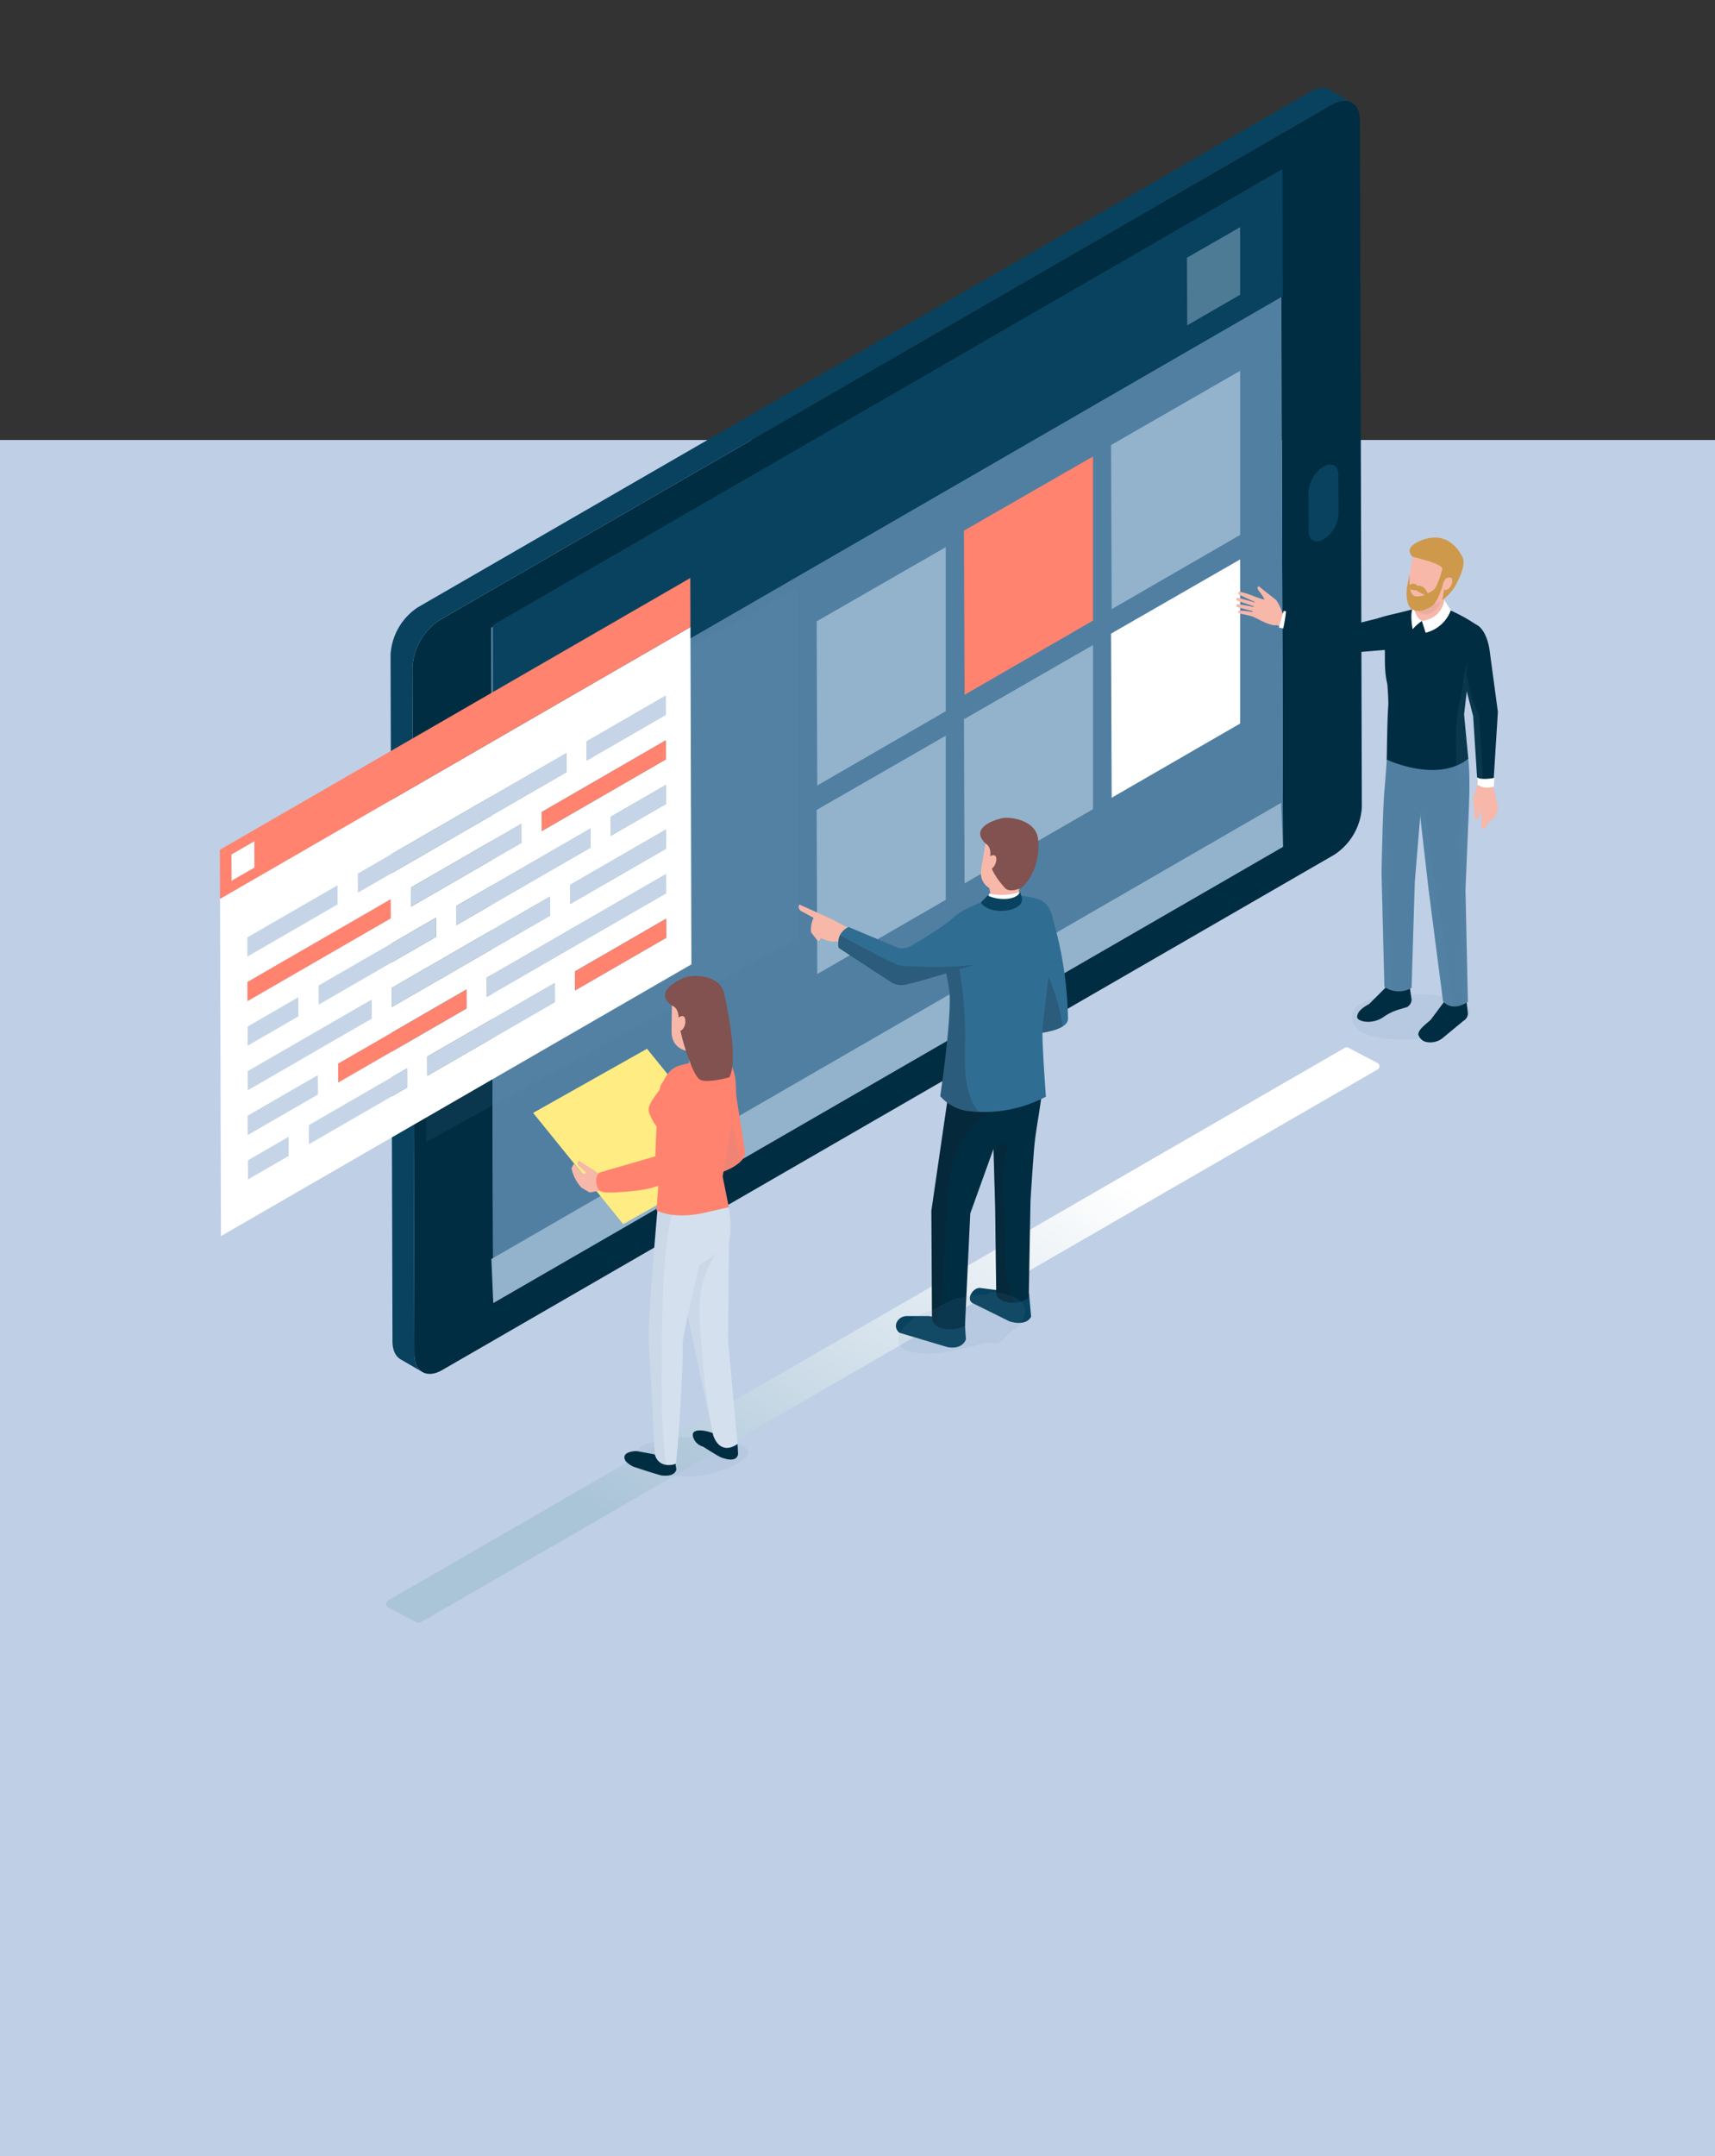 <?xml version="1.0" encoding="UTF-8"?> <svg xmlns="http://www.w3.org/2000/svg" xmlns:xlink="http://www.w3.org/1999/xlink" id="sol_cat_thumb07" width="390" height="490" viewBox="0 0 390 490"><rect x="0" y="0" width="390" height="490" fill="#333333" stroke="none"/><defs><clipPath id="clip-path"><rect id="長方形_1451" data-name="長方形 1451" width="390" height="490" transform="translate(2073 9725)" fill="#bfcfe6"></rect></clipPath><linearGradient id="linear-gradient" x1="0.763" y1="0.257" x2="0.193" y2="0.784" gradientUnits="objectBoundingBox"><stop offset="0" stop-color="#fff"></stop><stop offset="1" stop-color="#aac4d8"></stop></linearGradient></defs><g id="マスクグループ_27" data-name="マスクグループ 27" transform="translate(-2073 -9725)" clip-path="url(#clip-path)"><rect id="長方形_1406" data-name="長方形 1406" width="390" height="390" transform="translate(2073 9825)" fill="#bfcfe6"></rect><g id="グループ_11515" data-name="グループ 11515" transform="translate(2074.347 9512.953)"><g id="グループ_885" data-name="グループ 885" transform="translate(48.653 232.047)"><g id="グループ_857" data-name="グループ 857" transform="translate(37.778)"><g id="グループ_854" data-name="グループ 854" transform="translate(1.035)" style="isolation: isolate"><g id="グループ_850" data-name="グループ 850" transform="translate(4.978 2.894)"><path id="パス_937" data-name="パス 937" d="M445.512,67.987,242.647,185.11a13.821,13.821,0,0,0-6.276,10.863l.442,156.046c.011,3.992,2.838,5.6,6.318,3.593L446,238.487a13.82,13.82,0,0,0,6.269-10.859l-.442-156.047C451.812,67.59,448.985,65.981,445.512,67.987ZM254.751,340.35l-.435-153.426L433.893,83.247l.435,153.426Z" transform="translate(-236.371 -67.124)" fill="#002d42"></path></g><path id="パス_938" data-name="パス 938" d="M442.776,66.4,239.91,183.52a13.822,13.822,0,0,0-6.274,10.863l.44,156.047c.007,1.982.706,3.376,1.835,4.033l4.98,2.894c-1.128-.657-1.829-2.051-1.835-4.033l-.442-156.047a13.821,13.821,0,0,1,6.276-10.862L447.756,69.291v0c1.747-1.008,3.331-1.1,4.476-.437l-4.98-2.894C446.108,65.294,444.523,65.387,442.776,66.4Z" transform="translate(-233.636 -65.534)" fill="#09425e"></path><g id="グループ_851" data-name="グループ 851" transform="translate(208.736 85.565)"><path id="パス_939" data-name="パス 939" d="M351.724,113.014a7.5,7.5,0,0,0-3.406,5.89l.026,8.715c.005,2.17,1.538,3.043,3.427,1.953a7.5,7.5,0,0,0,3.4-5.9l-.025-8.715C355.143,112.8,353.611,111.923,351.724,113.014Z" transform="translate(-348.318 -112.544)" fill="#09425e"></path></g><g id="グループ_852" data-name="グループ 852" transform="translate(22.923 19.017)"><path id="パス_940" data-name="パス 940" d="M246.23,179.66l.435,153.426L426.242,229.408l-.435-153.426Z" transform="translate(-246.23 -75.982)" fill="#517fa2"></path></g><g id="グループ_853" data-name="グループ 853" transform="translate(22.923 162.47)"><path id="パス_941" data-name="パス 941" d="M246.23,258.475l.435,9.973L426.242,164.77l-.435-9.973Z" transform="translate(-246.23 -154.797)" fill="#92b3cb"></path></g></g><path id="パス_942" data-name="パス 942" d="M458.524,188.867l-6.6-3.451a.854.854,0,0,0-.821.016L233.492,311.084a.851.851,0,0,0,.031,1.491l6.6,3.449a.846.846,0,0,0,.819-.016l217.612-125.65A.851.851,0,0,0,458.524,188.867Z" transform="translate(-233.068 32.705)" fill="url(#linear-gradient)" style="mix-blend-mode: multiply;isolation: isolate"></path><g id="グループ_856" data-name="グループ 856" transform="translate(24.296 18.395)"><g id="グループ_855" data-name="グループ 855"><path id="パス_943" data-name="パス 943" d="M246.416,179.31l.082,28.92,179.56-103.669-.082-28.92Z" transform="translate(-246.416 -75.64)" fill="#09425e"></path></g></g></g><g id="グループ_858" data-name="グループ 858" transform="translate(71.413 31.625)"><path id="パス_944" data-name="パス 944" d="M323.8,155.018,353.01,138.15v-37.3l-29.356,16.868Z" transform="translate(-192.411 -68.197)" fill="#92b3cb"></path><path id="パス_945" data-name="パス 945" d="M333.2,105.219l12.032-6.947V82.909l-12.09,6.947Z" transform="translate(-184.631 -82.909)" fill="#92b3cb" opacity="0.5"></path><path id="パス_946" data-name="パス 946" d="M305.417,165.712l29.215-16.867v-37.3L305.275,128.41Z" transform="translate(-207.484 -59.427)" fill="#ff836e"></path><path id="パス_947" data-name="パス 947" d="M323.8,178.564,353.01,161.7v-37.3l-29.356,16.868Z" transform="translate(-192.411 -48.887)" fill="#fff"></path><path id="パス_948" data-name="パス 948" d="M305.417,189.258l29.215-16.867v-37.3l-29.356,16.868Z" transform="translate(-207.484 -40.116)" fill="#92b3cb"></path><path id="パス_949" data-name="パス 949" d="M287.015,177.033l29.215-16.867v-37.3l-29.356,16.868Z" transform="translate(-222.576 -50.142)" fill="#92b3cb"></path><path id="パス_950" data-name="パス 950" d="M251.872,244.039l51.149-27.521v-80.6l-51.474,27.522Z" transform="translate(-251.547 -39.437)" fill="#517fa2"></path><path id="パス_951" data-name="パス 951" d="M287.015,200.58l29.215-16.867v-37.3l-29.356,16.868Z" transform="translate(-222.576 -30.831)" fill="#92b3cb"></path></g><path id="パス_952" data-name="パス 952" d="M237.971,174.412l.225,79.474,84.646-46.463-.226-79.474Z" transform="translate(-191.268 -14.346)" fill="#6c90b1" opacity="0.1" style="mix-blend-mode: multiply;isolation: isolate"></path><g id="グループ_884" data-name="グループ 884" transform="translate(0 111.368)"><g id="グループ_883" data-name="グループ 883"><g id="グループ_859" data-name="グループ 859" transform="translate(2.619 59.806)"><path id="パス_953" data-name="パス 953" d="M213.751,162.6l.017,6.009,5.23-3.019-.017-6.009Z" transform="translate(-213.751 -159.579)" fill="#fff"></path></g><g id="グループ_860" data-name="グループ 860" transform="translate(6.303 95.276)"><path id="パス_954" data-name="パス 954" d="M215.775,185.729l.012,4.341,11.54-6.662-.012-4.341Z" transform="translate(-215.775 -179.067)" fill="#c5d5e7"></path></g><g id="グループ_861" data-name="グループ 861" transform="translate(6.389 127.001)"><path id="パス_955" data-name="パス 955" d="M215.822,201.826l.012,4.341,9.23-5.329-.012-4.341Z" transform="translate(-215.822 -196.497)" fill="#c5d5e7"></path></g><g id="グループ_882" data-name="グループ 882" style="isolation: isolate"><g id="グループ_862" data-name="グループ 862" transform="translate(88.857 47.023)"><path id="パス_956" data-name="パス 956" d="M261.131,159.809l.012,4.341,12.562-7.253-.012-4.341Z" transform="translate(-261.131 -152.556)" fill="#c5d5e7"></path></g><g id="グループ_863" data-name="グループ 863" transform="translate(79.656 57.155)"><path id="パス_957" data-name="パス 957" d="M256.076,170.7l.012,4.341,21.792-12.582-.012-4.341Z" transform="translate(-256.076 -158.122)" fill="#c5d5e7"></path></g><g id="グループ_864" data-name="グループ 864" transform="translate(60.713 67.282)"><path id="パス_958" data-name="パス 958" d="M245.669,187.222l.012,4.341,40.764-23.535-.012-4.341Z" transform="translate(-245.669 -163.687)" fill="#c5d5e7"></path></g><g id="グループ_865" data-name="グループ 865" transform="translate(83.413 26.763)"><path id="パス_959" data-name="パス 959" d="M258.14,151.788l.012,4.341L276.1,145.766l-.012-4.341Z" transform="translate(-258.14 -141.425)" fill="#c5d5e7"></path></g><g id="グループ_866" data-name="グループ 866" transform="translate(53.731 56.94)"><path id="パス_960" data-name="パス 960" d="M241.833,175.62l.012,4.341,30.511-17.616L272.344,158Z" transform="translate(-241.833 -158.005)" fill="#c5d5e7"></path></g><g id="グループ_867" data-name="グループ 867" transform="translate(39.148 72.401)"><path id="パス_961" data-name="パス 961" d="M233.82,187.222l.012,4.341,35.893-20.723-.012-4.341Z" transform="translate(-233.82 -166.499)" fill="#c5d5e7"></path></g><g id="グループ_868" data-name="グループ 868" transform="translate(20.234 111.459)"><path id="パス_962" data-name="パス 962" d="M223.429,200.835l.012,4.341,22.3-12.877-.012-4.341Z" transform="translate(-223.429 -187.958)" fill="#c5d5e7"></path></g><g id="グループ_869" data-name="グループ 869" transform="translate(26.87 93.481)"><path id="パス_963" data-name="パス 963" d="M227.075,194.956l.012,4.341,29.228-16.875-.012-4.341Z" transform="translate(-227.075 -178.081)" fill="#ff836e"></path></g><g id="グループ_870" data-name="グループ 870" transform="translate(43.45 55.842)"><path id="パス_964" data-name="パス 964" d="M236.184,171.907l.012,4.341,25.125-14.506-.012-4.341Z" transform="translate(-236.184 -157.401)" fill="#c5d5e7"></path></g><g id="グループ_871" data-name="グループ 871" transform="translate(47.153 92.068)"><path id="パス_965" data-name="パス 965" d="M238.218,194.031l.012,4.341L267.2,181.645l-.012-4.341Z" transform="translate(-238.218 -177.304)" fill="#c5d5e7"></path></g><g id="グループ_872" data-name="グループ 872" transform="translate(22.457 77.218)"><path id="パス_966" data-name="パス 966" d="M224.65,184.539l.012,4.341,26.663-15.394-.012-4.341Z" transform="translate(-224.65 -169.145)" fill="#c5d5e7"></path></g><g id="グループ_873" data-name="グループ 873" transform="translate(6.331 95.788)"><path id="パス_967" data-name="パス 967" d="M215.791,195.63l.012,4.341L244,183.689l-.012-4.341Z" transform="translate(-215.791 -179.348)" fill="#c5d5e7"></path></g><g id="グループ_874" data-name="グループ 874" transform="translate(31.37 39.79)"><path id="パス_968" data-name="パス 968" d="M229.547,175.965l.012,4.341,47.428-27.383-.012-4.341Z" transform="translate(-229.547 -148.582)" fill="#c5d5e7"></path></g><g id="グループ_875" data-name="グループ 875" transform="translate(6.245 69.838)"><path id="パス_969" data-name="パス 969" d="M215.743,176.932l.012,4.341,20.51-11.841-.012-4.341Z" transform="translate(-215.743 -165.091)" fill="#c5d5e7"></path></g><g id="グループ_876" data-name="グループ 876" transform="translate(0.033 11.152)"><path id="パス_970" data-name="パス 970" d="M212.33,194.61l.217,76.649L319.524,209.5l-.217-76.649Zm101.456-1.29-40.764,23.534-.011-4.341,40.764-23.534Zm-62.328,25.84-.013-4.341L287.337,194.1l.013,4.341Zm16.951.359-29.229,16.874-.011-4.341L268.4,215.178Zm-12.65-23.134-.011-4.341,25.123-14.506.013,4.341Zm40.782-17.748.011,4.341L266.04,200.593l-.011-4.341Zm-35.123,20.276.013,4.341-26.663,15.395-.013-4.341Zm52.341-15.72-21.792,12.581-.013-4.341,21.792-12.583Zm-.029-10.133-12.563,7.253-.013-4.341,12.562-7.253Zm-.029-10.127-28.2,16.281-.013-4.341,28.2-16.281Zm-.04-14.474.011,4.341-17.948,10.362-.013-4.341ZM291.1,161.486l.013,4.341L243.68,193.211l-.013-4.341Zm-72.554,41.888,20.509-11.84.013,4.341-20.509,11.842Zm.029,10.133,32.56-18.8.013,4.341-32.56,18.8Zm.029,10.127,11.54-6.662.011,4.341-11.538,6.662Zm.029,10.133,28.2-16.283.013,4.341-28.2,16.283Zm.027,10.127,15.9-9.177.013,4.341-15.9,9.177Zm.042,14.474-.013-4.341,9.23-5.329.013,4.341Zm13.844-7.994-.011-4.341,22.3-12.877.011,4.341ZM288.435,218.1l-28.973,16.727h0l-.013-4.341,28.973-16.727.013,4.341Zm4.61-2.663-.013-4.341L313.8,199.11l.013,4.341Z" transform="translate(-212.33 -132.848)" fill="#fff"></path></g><g id="グループ_877" data-name="グループ 877" transform="translate(80.736 77.414)"><path id="パス_971" data-name="パス 971" d="M256.669,181.245l.012,4.341,20.769-11.991-.012-4.341Z" transform="translate(-256.669 -169.253)" fill="#ff836e"></path></g><g id="グループ_878" data-name="グループ 878" transform="translate(73.189 36.896)"><path id="パス_972" data-name="パス 972" d="M252.523,163.274l.012,4.341,28.2-16.282-.012-4.341Z" transform="translate(-252.523 -146.992)" fill="#ff836e"></path></g><g id="グループ_879" data-name="グループ 879" transform="translate(6.36 113.021)"><path id="パス_973" data-name="パス 973" d="M215.806,197.993l.012,4.341,15.895-9.177-.012-4.341Z" transform="translate(-215.806 -188.816)" fill="#c5d5e7"></path></g><g id="グループ_880" data-name="グループ 880" transform="translate(6.274 73.012)"><path id="パス_974" data-name="パス 974" d="M215.759,185.634l.012,4.341,32.561-18.8-.012-4.341Z" transform="translate(-215.759 -166.835)" fill="#ff836e"></path></g><g id="グループ_881" data-name="グループ 881"><path id="パス_975" data-name="パス 975" d="M212.312,188.485l.033,11.15,106.978-61.762-.033-11.152Zm2.636,7.069-.016-6.008,5.229-3.02.016,6.01Z" transform="translate(-212.312 -126.721)" fill="#ff836e"></path></g></g></g></g></g><g id="グループ_1129" data-name="グループ 1129" transform="translate(279.779 334.218)"><path id="パス_1519" data-name="パス 1519" d="M369.2,178.743c-3.223,0-16.467-.184-15.4,5.781.894,5,12.992,4.858,16.9,4.083,2.14-.422,9.326-3,9.907-5.706C381.173,180.239,372.067,178.357,369.2,178.743Z" transform="translate(-327.453 -74.9)" fill="#6c90b1" opacity="0.1" style="mix-blend-mode: multiply;isolation: isolate"></path><path id="パス_1520" data-name="パス 1520" d="M348.406,130.914c-.557-.491-3.733-2.874-3.948-3.176,0,0-.7.167.031,1.132s1.4,1.911,1.1,1.9a22.63,22.63,0,0,1-2.659-.894,15.96,15.96,0,0,0-2.9-.872.361.361,0,0,0,0,.7c.34.16,2.321,1.112,3.194,1.467.5.2.279.249.279.249s-3.076-.85-3.284-.93-.73-.122-.852.078-.084.4.437.559c.257.078,2.519.868,3.353,1.141.246.08.069.178.069.178s-3.487-.668-3.673-.612-.555.544.22.732,3.256.852,3.256.852l-.047.191a24.953,24.953,0,0,0-2.879-.313c-.166,0-.757.313.022.664,0,0,2.47.517,2.841.653.732.268,4,2.239,5.419,1.991a9.916,9.916,0,0,1,1.926.555l.446-2.972-.943-.288A12.039,12.039,0,0,0,348.406,130.914Z" transform="translate(-339.295 -116.689)" fill="#f7b7a9"></path><path id="パス_1521" data-name="パス 1521" d="M344.617,134.609l1.866.422.328-3.976-1.1-.231Z" transform="translate(-334.931 -114.159)" fill="#fff"></path><g id="グループ_1128" data-name="グループ 1128" transform="translate(10.62)"><path id="パス_1522" data-name="パス 1522" d="M361.52,177.5l-4.383,4.383c-1.587.841-2.353,1.622-2.6,2.293-.4,1.081.124,1.283,1.17,1.634a6.144,6.144,0,0,0,4.589-.9,11.983,11.983,0,0,1,3.5-1.74l1.957-.59a2,2,0,0,0,1.025-1.747l-.5-3.333Z" transform="translate(-337.524 -75.875)" fill="#002d42"></path><path id="パス_1523" data-name="パス 1523" d="M368.352,179.313l-3.444,4.629c-.817.828-2.632,2.02-2.841,3.167l-.031.171a2.447,2.447,0,0,0,2.259,1.816,4.482,4.482,0,0,0,3.409-1.048l4.61-3.82a1.973,1.973,0,0,0,1.008-1.72l-.36-3.194Z" transform="translate(-331.265 -74.392)" fill="#002d42"></path><path id="パス_1524" data-name="パス 1524" d="M358.879,146.92s-.122,4.026-.786,11.665c-.4,4.6-.641,18.633-.641,18.633l.641,25.838a5.652,5.652,0,0,0,6.187.228l.735-24.111,1.609-19.41-.866-10.5Z" transform="translate(-335.025 -100.958)" fill="#517fa2"></path><path id="パス_1525" data-name="パス 1525" d="M358.542,164.583c-.124-3.728-.388-7.461-.46-11.188-.393,4.714-.63,18.512-.63,18.512l.641,25.838a5.343,5.343,0,0,0,1.886.894c-.584-6.957-.8-13.285-.974-20.265C358.581,173.79,358.692,169.1,358.542,164.583Z" transform="translate(-335.025 -95.648)" fill="#6c90b1" opacity="0.1" style="mix-blend-mode: multiply;isolation: isolate"></path><g id="グループ_1124" data-name="グループ 1124" transform="translate(0 16.428)"><path id="パス_1526" data-name="パス 1526" d="M383.007,131.368c-3.777-2.581-23.283,3.08-23.283,3.08l-13.878-3.555a34.481,34.481,0,0,1-.715,4.343l13.631,5.375s27-2.3,27.169-2.191C385.93,138.419,384.925,132.676,383.007,131.368Z" transform="translate(-345.13 -130.694)" fill="#002d42"></path></g><path id="パス_1527" data-name="パス 1527" d="M360.47,149.017l2.812,9.843,2.4,20.988,3.282,25.34c2.3,2.541,5.642.1,5.642.1l-.548-25.464.8-19.139c.406-9.969-.47-12.313-.47-12.313Z" transform="translate(-332.549 -99.768)" fill="#517fa2"></path><path id="パス_1528" data-name="パス 1528" d="M366.635,148.5q.128.767.251,1.54a3.049,3.049,0,0,1,.393,1.684c-.009.255-.015.51-.024.766a50.751,50.751,0,0,1,.215,15.819c.191,3.753.306,7.5.366,11.292.124,7.919.424,15.174.406,23.083.091,1.065.175,2.131.233,3.2a6.383,6.383,0,0,0,1.076-.593L369,179.823l.8-19.139c.406-9.969-.47-12.313-.47-12.313Z" transform="translate(-327.493 -99.768)" fill="#6c90b1" opacity="0.1" style="mix-blend-mode: multiply;isolation: isolate"></path><path id="パス_1529" data-name="パス 1529" d="M366.846,176.965a13.632,13.632,0,0,1-.237-3.542c-.648-3.926-1.591-12.368-2.421-16.254-.109-.513-2.878-1.9-2.878-1.9l1.758,2.111,1.924,16.818,3.282,25.34a3.311,3.311,0,0,0,2.328,1.145c-1.083-7.894-1.627-15.218-3.649-22.952A3.4,3.4,0,0,1,366.846,176.965Z" transform="translate(-331.86 -94.114)" fill="#6c90b1" opacity="0.1" style="mix-blend-mode: multiply;isolation: isolate"></path><path id="パス_1530" data-name="パス 1530" d="M362.563,131.808c-4.656,1.1-9.417,2.1-4.66,4.514,2.619,1.329.8,6.436,2.106,11.649,0,0,.311,3.68.208,5.06-.246,3.3-.329,12.127-.329,12.127s11.5,5.451,18.532-.218l-.957-10.053,1.372-11.858,2.215-7.967a37.852,37.852,0,0,0-7.938-4.348C369.891,129.522,368.073,130.5,362.563,131.808Z" transform="translate(-336.272 -114.689)" fill="#002d42"></path><path id="パス_1531" data-name="パス 1531" d="M371.011,134.082a10.672,10.672,0,0,0-2.049,4.412c-.156.906.049,6-.513,6.374-.553,4.379-1.44,7.45-1.587,9.974-.244,4.188,0,6.347-.031,9.7a28.345,28.345,0,0,0,2.717-1.6L368.59,152.9l1.372-11.858,2.215-7.967s-.242-.176-.668-.468A2.727,2.727,0,0,1,371.011,134.082Z" transform="translate(-327.399 -112.699)" fill="#6c90b1" opacity="0.1" style="mix-blend-mode: multiply;isolation: isolate"></path><g id="グループ_1125" data-name="グループ 1125" transform="translate(43.252 55.869)"><path id="パス_1532" data-name="パス 1532" d="M369.958,152.363l-1.065,3.577.439,4.712s1.059.045.99-1.383l-.142-1.631.044.2,0,.016.586,1.878-.035,1.769-.089.572a.544.544,0,0,0,.99.36l.861-1.358L373.949,160l.612-1.906-1.117-5.375Z" transform="translate(-368.893 -152.363)" fill="#f7b7a9"></path></g><g id="グループ_1127" data-name="グループ 1127" transform="translate(28.253)"><path id="パス_1533" data-name="パス 1533" d="M361.585,127.376v5.635a3.446,3.446,0,1,0,6.891,0l-.508-5.635Z" transform="translate(-359.888 -116.986)" fill="#f7b7a9"></path><path id="パス_1534" data-name="パス 1534" d="M361.586,127.375v3.877c0,.009,0,.024,0,.024a2.77,2.77,0,0,0,1,2.648c2.828,1.811,5.444-1.816,5.377-4.377a3.413,3.413,0,0,1,.113-.981l-.107-1.19Z" transform="translate(-359.889 -116.987)" fill="#eaaea0"></path><path id="パス_1535" data-name="パス 1535" d="M360.759,130.7c-.575,2.879,1.285,4.842,3.345,4.969,1.705.106,5.369-.557,5.935-3.385l1.62-5.124-9.448-3.709Z" transform="translate(-360.653 -120.203)" fill="#f7b7a9"></path><g id="グループ_1126" data-name="グループ 1126" transform="translate(0.553)"><path id="パス_1536" data-name="パス 1536" d="M363.777,122.251c-4.771,1.813-2.044,3.817-2.044,3.817s6.849,1.545,6.674,2.717c-.051.342-.925,3.025-.925,3.025l.85.51.916-1.347-.879,4.925a10.515,10.515,0,0,0,3.469-4.2c.6-1.278,1.955-3.99,1.11-5.639C371.221,122.675,368.15,120.589,363.777,122.251Z" transform="translate(-360.957 -121.668)" fill="#ce994a"></path><path id="パス_1537" data-name="パス 1537" d="M365.924,126.832c-.368.164-.668.885-.668.885l-.12,1.609c.91.661,2-.542,2.1-1.815C367.311,126.446,366.514,126.57,365.924,126.832Z" transform="translate(-357.529 -117.581)" fill="#f7b7a9"></path><path id="パス_1538" data-name="パス 1538" d="M362.491,134.245l.85,2.67a8.154,8.154,0,0,0,5.737-5.12l-1.511-2.341S367.342,133.535,362.491,134.245Z" transform="translate(-359.699 -115.282)" fill="#fff"></path><path id="パス_1539" data-name="パス 1539" d="M361.919,130.062c-1.347,1.343-.448,5.56-.448,5.56a10.555,10.555,0,0,1,2.1-1.877A3.814,3.814,0,0,1,361.919,130.062Z" transform="translate(-360.776 -114.784)" fill="#fff"></path></g></g><path id="パス_1540" data-name="パス 1540" d="M369.41,132.392c-2.454.235-2.372,7.958-2.372,7.958l3.384,13.127.979,15.32c3.111,1.474,3.589.562,3.589.562l1.054-16.833-1.826-13.585S373.6,131.991,369.41,132.392Z" transform="translate(-327.163 -112.887)" fill="#002d42"></path><path id="パス_1541" data-name="パス 1541" d="M369.745,146.087l-1.392-5.742.229-3.435-.9,4.427,2.21,8.42.979,15.32a11.683,11.683,0,0,0,1.369.559c-.379-4.889-.584-11.1-.974-15.981C371.083,149.163,370.444,147.7,369.745,146.087Z" transform="translate(-326.634 -109.167)" fill="#6c90b1" opacity="0.1" style="mix-blend-mode: multiply;isolation: isolate"></path><path id="パス_1542" data-name="パス 1542" d="M369.38,151.6l.089,1.689a4.254,4.254,0,0,0,3.746.419l.1-1.966C370.073,152.332,369.38,151.6,369.38,151.6Z" transform="translate(-325.242 -97.118)" fill="#fff"></path></g><path id="パス_1543" data-name="パス 1543" d="M366.635,129.9a14.018,14.018,0,0,1-2.548,1.3,5.052,5.052,0,0,1-1.584.064,1.4,1.4,0,0,1-.861-.846c-.559-1.1-.395-4.2-.395-4.2s-.333,1.9-.477,2.625c-.559,2.8.191,4.878,1.048,5.377,1.609.934,3.278-.013,4.224-.526,2.179-1.181,3.174-6.805,3.174-6.805l-.69-.67C367.838,127.84,367.247,129.58,366.635,129.9Z" transform="translate(-321.841 -117.933)" fill="#ce994a"></path><path id="パス_1544" data-name="パス 1544" d="M361.817,127.854c-.195.095-.04.619.138.965a13.173,13.173,0,0,0,2.809,1.287S363.717,126.931,361.817,127.854Z" transform="translate(-320.899 -116.733)" fill="#ce994a"></path><path id="パス_1545" data-name="パス 1545" d="M360.544,128.356a7.185,7.185,0,0,0,2.164.592c.364-.144.564-.53.475-.726C362.341,126.368,360.544,128.356,360.544,128.356Z" transform="translate(-321.869 -116.941)" fill="#ce994a"></path></g><g id="グループ_1132" data-name="グループ 1132" transform="translate(180.265 397.904)"><path id="パス_1546" data-name="パス 1546" d="M304.292,218.878s-2.1-.007-5.044,0c-2.008,0-3.424,2.3-1.7,3.789l10.832,3.231s3.256.879,4.317-1.705l-.258-3.851Z" transform="translate(-274.654 -105.632)" fill="#09425e"></path><path id="パス_1547" data-name="パス 1547" d="M315.382,189.326l-2.07,7s9.068-.377,9.037-3.564a86.683,86.683,0,0,0-4-24.473Z" transform="translate(-261.09 -147.121)" fill="#306d93"></path><path id="パス_1548" data-name="パス 1548" d="M315.382,183.853l-2.07,7s5.415-.229,7.857-1.807a49.512,49.512,0,0,0-4.536-14.084Z" transform="translate(-261.09 -141.648)" fill="#1d1d1b" opacity="0.2"></path><path id="パス_1549" data-name="パス 1549" d="M313.29,216s-2.453-.32-4.871-.626c-1.649-.209-3.3,2.5-1.862,3.4l8.5,4.2s3.7,1.254,4.889-1.079l-.475-5.3Z" transform="translate(-267.08 -108.51)" fill="#09425e"></path><path id="パス_1550" data-name="パス 1550" d="M325.2,184.5c-2.177,1.249-17.628,6.378-19.048,4.65l-4.945,33.984.136,24.058a2.65,2.65,0,0,0,2.2,2.608,7.751,7.751,0,0,0,5.3-.475l1.2-25.565,5.287-14.687.379,13.227.242,19.528c.065,1.238,1.352,1.915,2.577,2.1,3.324.513,4.82-1.09,4.82-1.09l.393-21.862s.3-5.2.8-11.678c.42-5.382,2.029-11.884,1.8-15.1C326.161,191.576,325.2,184.5,325.2,184.5Z" transform="translate(-271.016 -133.823)" fill="#002d42"></path><path id="パス_1551" data-name="パス 1551" d="M312.56,197.053c-1.685.757-2.685.739-3.588,1.727l.379,13.227.242,19.528c.066,1.238,1.352,1.915,2.577,2.1a7.862,7.862,0,0,0,1.389.084c-1.875-4.241-2.077-9.517-2.039-14.566C311.573,211.82,309.88,203.968,312.56,197.053Z" transform="translate(-264.65 -123.529)" fill="#1d1d1b" opacity="0.2"></path><path id="パス_1552" data-name="パス 1552" d="M325.2,184.5c-2.175,1.249-17.628,6.378-19.048,4.65l-4.945,33.984.136,24.058a2.644,2.644,0,0,0,.834,1.9c2.874-11.521,1.443-23.028,3.418-34.746,1.593-9.45,8.688-14.166,16.942-17.748a4.9,4.9,0,0,1,3.755-.118,15.006,15.006,0,0,0,.058-2.273C326.161,191.576,325.2,184.5,325.2,184.5Z" transform="translate(-271.016 -133.823)" fill="#1d1d1b" opacity="0.2"></path><path id="パス_1553" data-name="パス 1553" d="M317.926,215.9l-.608.608c-2.916-.075-6.785.349-9.4,1.8a23.042,23.042,0,0,1-4.108,1.993,10.081,10.081,0,0,0-3.777,1.958c-1.554,1.4-4.39,4.068-2.15,6.263.85.832,2.557,1.03,3.669,1.2a18.56,18.56,0,0,0,6.536-.322c2.2-.431,4.388-.741,6.549-1.367a15.383,15.383,0,0,1,2.211-.63c.845-.113,2.162.333,2.976.058a5.162,5.162,0,0,0,1.746-1.54,13.969,13.969,0,0,1,2.457-1.964c1.509-1.13,2.732-4.019,1.227-5.655C323.534,216.434,320.25,215.9,317.926,215.9Z" transform="translate(-274.428 -108.072)" fill="#6c90b1" opacity="0.1" style="mix-blend-mode: multiply;isolation: isolate"></path><path id="パス_1554" data-name="パス 1554" d="M327.8,171.37c-.7-3.806-3.584-4.224-3.584-4.224s-5.377-1.689-9.554-.264c-8.868,3.027-8.722,4.27-11.054,5.939-2.7,1.935.508,11.84.823,15.779.468,5.857-2.111,23.409-2.111,23.409a10.011,10.011,0,0,0,6.745,3.42,29.99,29.99,0,0,0,17.278-3.305s-.934-12.257-.77-15.34S328.444,174.892,327.8,171.37Z" transform="translate(-270.107 -148.742)" fill="#306d93"></path><path id="パス_1555" data-name="パス 1555" d="M307.973,196.6a86.329,86.329,0,0,0-3.795-26.49c-.045-.147-.055-.286-.086-.43-.153.122-.311.244-.486.369-2.7,1.935.508,11.84.823,15.779.468,5.857-2.111,23.409-2.111,23.409a10.011,10.011,0,0,0,6.745,3.42c.683.069,1.349.111,2,.137C307.425,208.387,307.957,201.995,307.973,196.6Z" transform="translate(-270.107 -145.975)" fill="#1d1d1b" opacity="0.2"></path><g id="グループ_1130" data-name="グループ 1130" transform="translate(41.292)"><path id="パス_1556" data-name="パス 1556" d="M309.35,170.249c-.22,2.059,5.879,1.538,6.1-.521l.1-6.148-7.448.064Z" transform="translate(-306.657 -150.981)" fill="#f7b7a9"></path><path id="パス_1557" data-name="パス 1557" d="M308.559,166.238l-.3,2.14c-.22,2.059,7.359,1.22,7.577-.839l-.479-1.576A13.4,13.4,0,0,1,308.559,166.238Z" transform="translate(-306.533 -149.027)" fill="#fff"></path><path id="パス_1558" data-name="パス 1558" d="M316.289,165.921c-.855,2.018-5.127,1.915-7.344.806l-1.556,1.584c1.2,2.17,6.429,2.663,8.777.619a1.822,1.822,0,0,0,.477-1.946Z" transform="translate(-307.24 -149.061)" fill="#09425e"></path><path id="パス_1559" data-name="パス 1559" d="M307.476,166.544c-.532,3.147,1.416,4.885,4.4,5.388,0,0,5.813-.783,6.336-3.875l1.587-5.619-10.986-3.817Z" transform="translate(-307.24 -155.048)" fill="#f7b7a9"></path><path id="パス_1560" data-name="パス 1560" d="M312.136,156.773c-2.636.661-6.927,2.5-3.638,5.721,0,0,1.463.637,1.057,3.045s1.726,5.251,3.364,7.057c1.19,1.312,3.85-.087,3.85-.087s4.343-3.524,3.713-10.892C320.1,157.128,313.992,156.309,312.136,156.773Z" transform="translate(-307.307 -156.658)" fill="#81524f"></path><path id="パス_1561" data-name="パス 1561" d="M308.542,161.769l-.442,2.621c1.012.686,2.162-.655,2.221-2.04C310.4,160.471,308.542,161.769,308.542,161.769Z" transform="translate(-306.657 -152.825)" fill="#f7b7a9"></path></g><g id="グループ_1131" data-name="グループ 1131" transform="translate(0 19.734)"><path id="パス_1562" data-name="パス 1562" d="M284.845,167.5s-.617.464.195,1.392l2.983,1.609a6.091,6.091,0,0,0-.568,3.314L289,175.8a1.043,1.043,0,0,0,.624-.7s2.71,1.176,3.469.7L296.359,177l.015-3.95-4.106-2.191Z" transform="translate(-284.621 -167.5)" fill="#f7b7a9"></path><path id="パス_1563" data-name="パス 1563" d="M320.776,169.1a5.33,5.33,0,0,0-4.823.462c-1.083.606-3.724,2.79-10.109,6.469a3.778,3.778,0,0,1-3.324.013l-10.562-4.456a3.864,3.864,0,0,0-2.288,2.69c-.26,1.755.046,2.079.046,2.079l11.793,7.708a4.388,4.388,0,0,0,3.336.622c3.846-.828,12.328-3.526,15.273-4.4C324.549,178.965,324.941,170.906,320.776,169.1Z" transform="translate(-280.565 -166.492)" fill="#306d93"></path><path id="パス_1564" data-name="パス 1564" d="M303.762,178.247c-1.573-.178-9.483-4.614-12.908-6.4a5.1,5.1,0,0,1-.87-.57,2.886,2.886,0,0,0-.313.914c-.26,1.755.046,2.079.046,2.079l11.793,7.708a4.388,4.388,0,0,0,3.336.622c3.846-.828,12.328-3.526,15.273-4.4a3.6,3.6,0,0,0,.344-.144A80.739,80.739,0,0,1,303.762,178.247Z" transform="translate(-280.565 -164.402)" fill="#1d1d1b" opacity="0.2"></path></g></g><g id="グループ_1205" data-name="グループ 1205" transform="translate(119.891 433.863)"><g id="グループ_1202" data-name="グループ 1202" transform="translate(0 16.539)"><path id="パス_1651" data-name="パス 1651" d="M251.451,200.076l20.471,25.275,25.9-14.575L277.346,185.5Z" transform="translate(-251.451 -185.501)" fill="#ffec83"></path></g><g id="グループ_1204" data-name="グループ 1204" transform="translate(20.756)"><path id="パス_1652" data-name="パス 1652" d="M278.986,234.017c-3.069,0-15.675-.158-14.659,5.024.85,4.346,12.366,4.219,16.084,3.546,2.037-.368,8.877-2.6,9.43-4.958C290.384,235.316,281.718,233.682,278.986,234.017Z" transform="translate(-261.693 -129.209)" fill="#6c90b1" opacity="0.1" style="mix-blend-mode: multiply;isolation: isolate"></path><g id="グループ_1203" data-name="グループ 1203"><path id="パス_1653" data-name="パス 1653" d="M277.328,187.4l-2.31,16.641-.12,8.041s5.95-1.9,5.475-4.894C278.394,194.718,277.328,187.4,277.328,187.4Z" transform="translate(-252.976 -167.408)" fill="#ff836e"></path><path id="パス_1654" data-name="パス 1654" d="M275.018,201.1l-.12,8.041a12.9,12.9,0,0,0,4.627-2.657,75.361,75.361,0,0,1-3.1-15.5Z" transform="translate(-252.976 -164.469)" fill="#6c90b1" opacity="0.1" style="mix-blend-mode: multiply;isolation: isolate"></path><path id="パス_1655" data-name="パス 1655" d="M269.567,236.46s-3.582-.688-4-.719c-.344-.024-3.669.138-2.45,2.241a5.086,5.086,0,0,0,1.915,1.343s5.8,1.922,6.352,1.962,2.821.311,3.287-1.358l-.375-2.488Z" transform="translate(-262.854 -127.76)" fill="#002d42"></path><path id="パス_1656" data-name="パス 1656" d="M277.207,234.17s-1.727-.566-2.122-.692c-.328-.106-4.3-1.143-3.609,1.187a3.234,3.234,0,0,0,2.246,2.17s3.593,2.286,4.121,2.455,3.422,1.36,3.862-.733l-.127-2.319Z" transform="translate(-255.849 -129.877)" fill="#002d42"></path><path id="パス_1657" data-name="パス 1657" d="M282.507,215.684a22.551,22.551,0,0,0-.908-11.4l-.53-1.52-13.2,4.86,6.507,30.4,4.558,21.137s1.336,4.831,5.544,2.011l-2.137-23.3Z" transform="translate(-258.745 -154.806)" fill="#d5e0ee"></path><path id="パス_1658" data-name="パス 1658" d="M279.343,211.093a3.121,3.121,0,0,1-1.29.022c-3.105-.575-6.234-1-9.321-1.629l4.927,23.017,4.558,21.137s.031.107.095.278a134.225,134.225,0,0,1-2.508-18.125c-.848-8.786-1.949-16.317,3.192-23.481C278.5,212.446,279.869,211.2,279.343,211.093Z" transform="translate(-258.033 -149.291)" fill="#6c90b1" opacity="0.1" style="mix-blend-mode: multiply;isolation: isolate"></path><path id="パス_1659" data-name="パス 1659" d="M268.048,204.635s-2.179,23.955-2.171,31.022l1.411,26.377c.932,3.2,4.292,2.346,4.727,2.088s1.92-25.438,1.6-26.765S277.389,219,277.389,219l5.97-4.094-10.178-7.053Z" transform="translate(-260.375 -153.269)" fill="#d5e0ee"></path><path id="パス_1660" data-name="パス 1660" d="M271.348,206.7l-3.3-2.068s-2.179,23.955-2.171,31.022l1.411,26.377a3.017,3.017,0,0,0,2.539,2.337l0-.038c-1.185-9.3-1.028-18.509-.937-27.866C269.16,208.838,271.569,207.394,271.348,206.7Z" transform="translate(-260.375 -153.269)" fill="#6c90b1" opacity="0.1" style="mix-blend-mode: multiply;isolation: isolate"></path><path id="パス_1661" data-name="パス 1661" d="M285.782,194.573c-.186-.963.531-6.749-3.46-7.987a57.486,57.486,0,0,0-9.463,1.86c-3.2.932-3.862,4.663-4.661,5.728-1.853,2.468-2.532,3.729-2.264,4.794a12.327,12.327,0,0,0,2.93,4.663l-.566,9.341-.63,8.373s3.691,2.12,10.7.579,5.735-1.4,5.735-1.4l-1.389-6.9S285.966,195.537,285.782,194.573Z" transform="translate(-260.375 -168.072)" fill="#ff836e"></path><path id="パス_1662" data-name="パス 1662" d="M268.076,191.1c-.928,1.5-1.4,18.449-1.4,18.449l5.395,2.057s1.651-11.531,2.131-15.378C274.736,191.966,272.071,184.64,268.076,191.1Z" transform="translate(-259.72 -166.464)" fill="#ff836e"></path><path id="パス_1663" data-name="パス 1663" d="M270.152,182.839l1.465,7.748c-.025,2.1,5.968,1.3,6-.8l-.424-6.862Z" transform="translate(-256.869 -171.145)" fill="#f7b7a9"></path><path id="パス_1664" data-name="パス 1664" d="M268.743,186.972c-.04,3.238,2.181,4.678,5.251,4.716,0,0,5.7-1.695,5.744-4.874l.715-5.879-11.607-2.113Z" transform="translate(-258.025 -174.44)" fill="#f7b7a9"></path><path id="パス_1665" data-name="パス 1665" d="M272.24,176.823c-2.539,1.072-6.552,3.582-2.752,6.3,0,0,1.565.408,1.534,2.887s2.765,12.286,4.687,13.84c1.4,1.13,6.793-.4,6.793-.4s2.532-2.663-1.141-19.077C280.361,175.915,274.029,176.068,272.24,176.823Z" transform="translate(-258.694 -176.414)" fill="#81524f"></path><path id="パス_1666" data-name="パス 1666" d="M269.449,182.035l-.035,2.7c1.121.53,2.064-.994,1.906-2.392C271.107,180.444,269.449,182.035,269.449,182.035Z" transform="translate(-257.474 -172.317)" fill="#f7b7a9"></path></g></g><path id="パス_1667" data-name="パス 1667" d="M261.1,201.494l-3.16-2.02s-.744.466,0,1.209l1.674,1.582-.879.253-1.884-2.353s-.681.872-.588,1.174a9.492,9.492,0,0,0,2.233,4.27l1.858,1.1,3.085-.584-.293-3.158Z" transform="translate(-247.512 -157.502)" fill="#f7b7a9"></path><path id="パス_1668" data-name="パス 1668" d="M260.018,202.628a2.609,2.609,0,0,0-.63,2.455c.278,1.933,1.405,1.933,1.405,1.933s.835.455,7.614-.288,9.678-3.642,9.678-3.642l-5.328-4.152Z" transform="translate(-244.978 -157.944)" fill="#ff836e"></path></g></g></g></svg> 